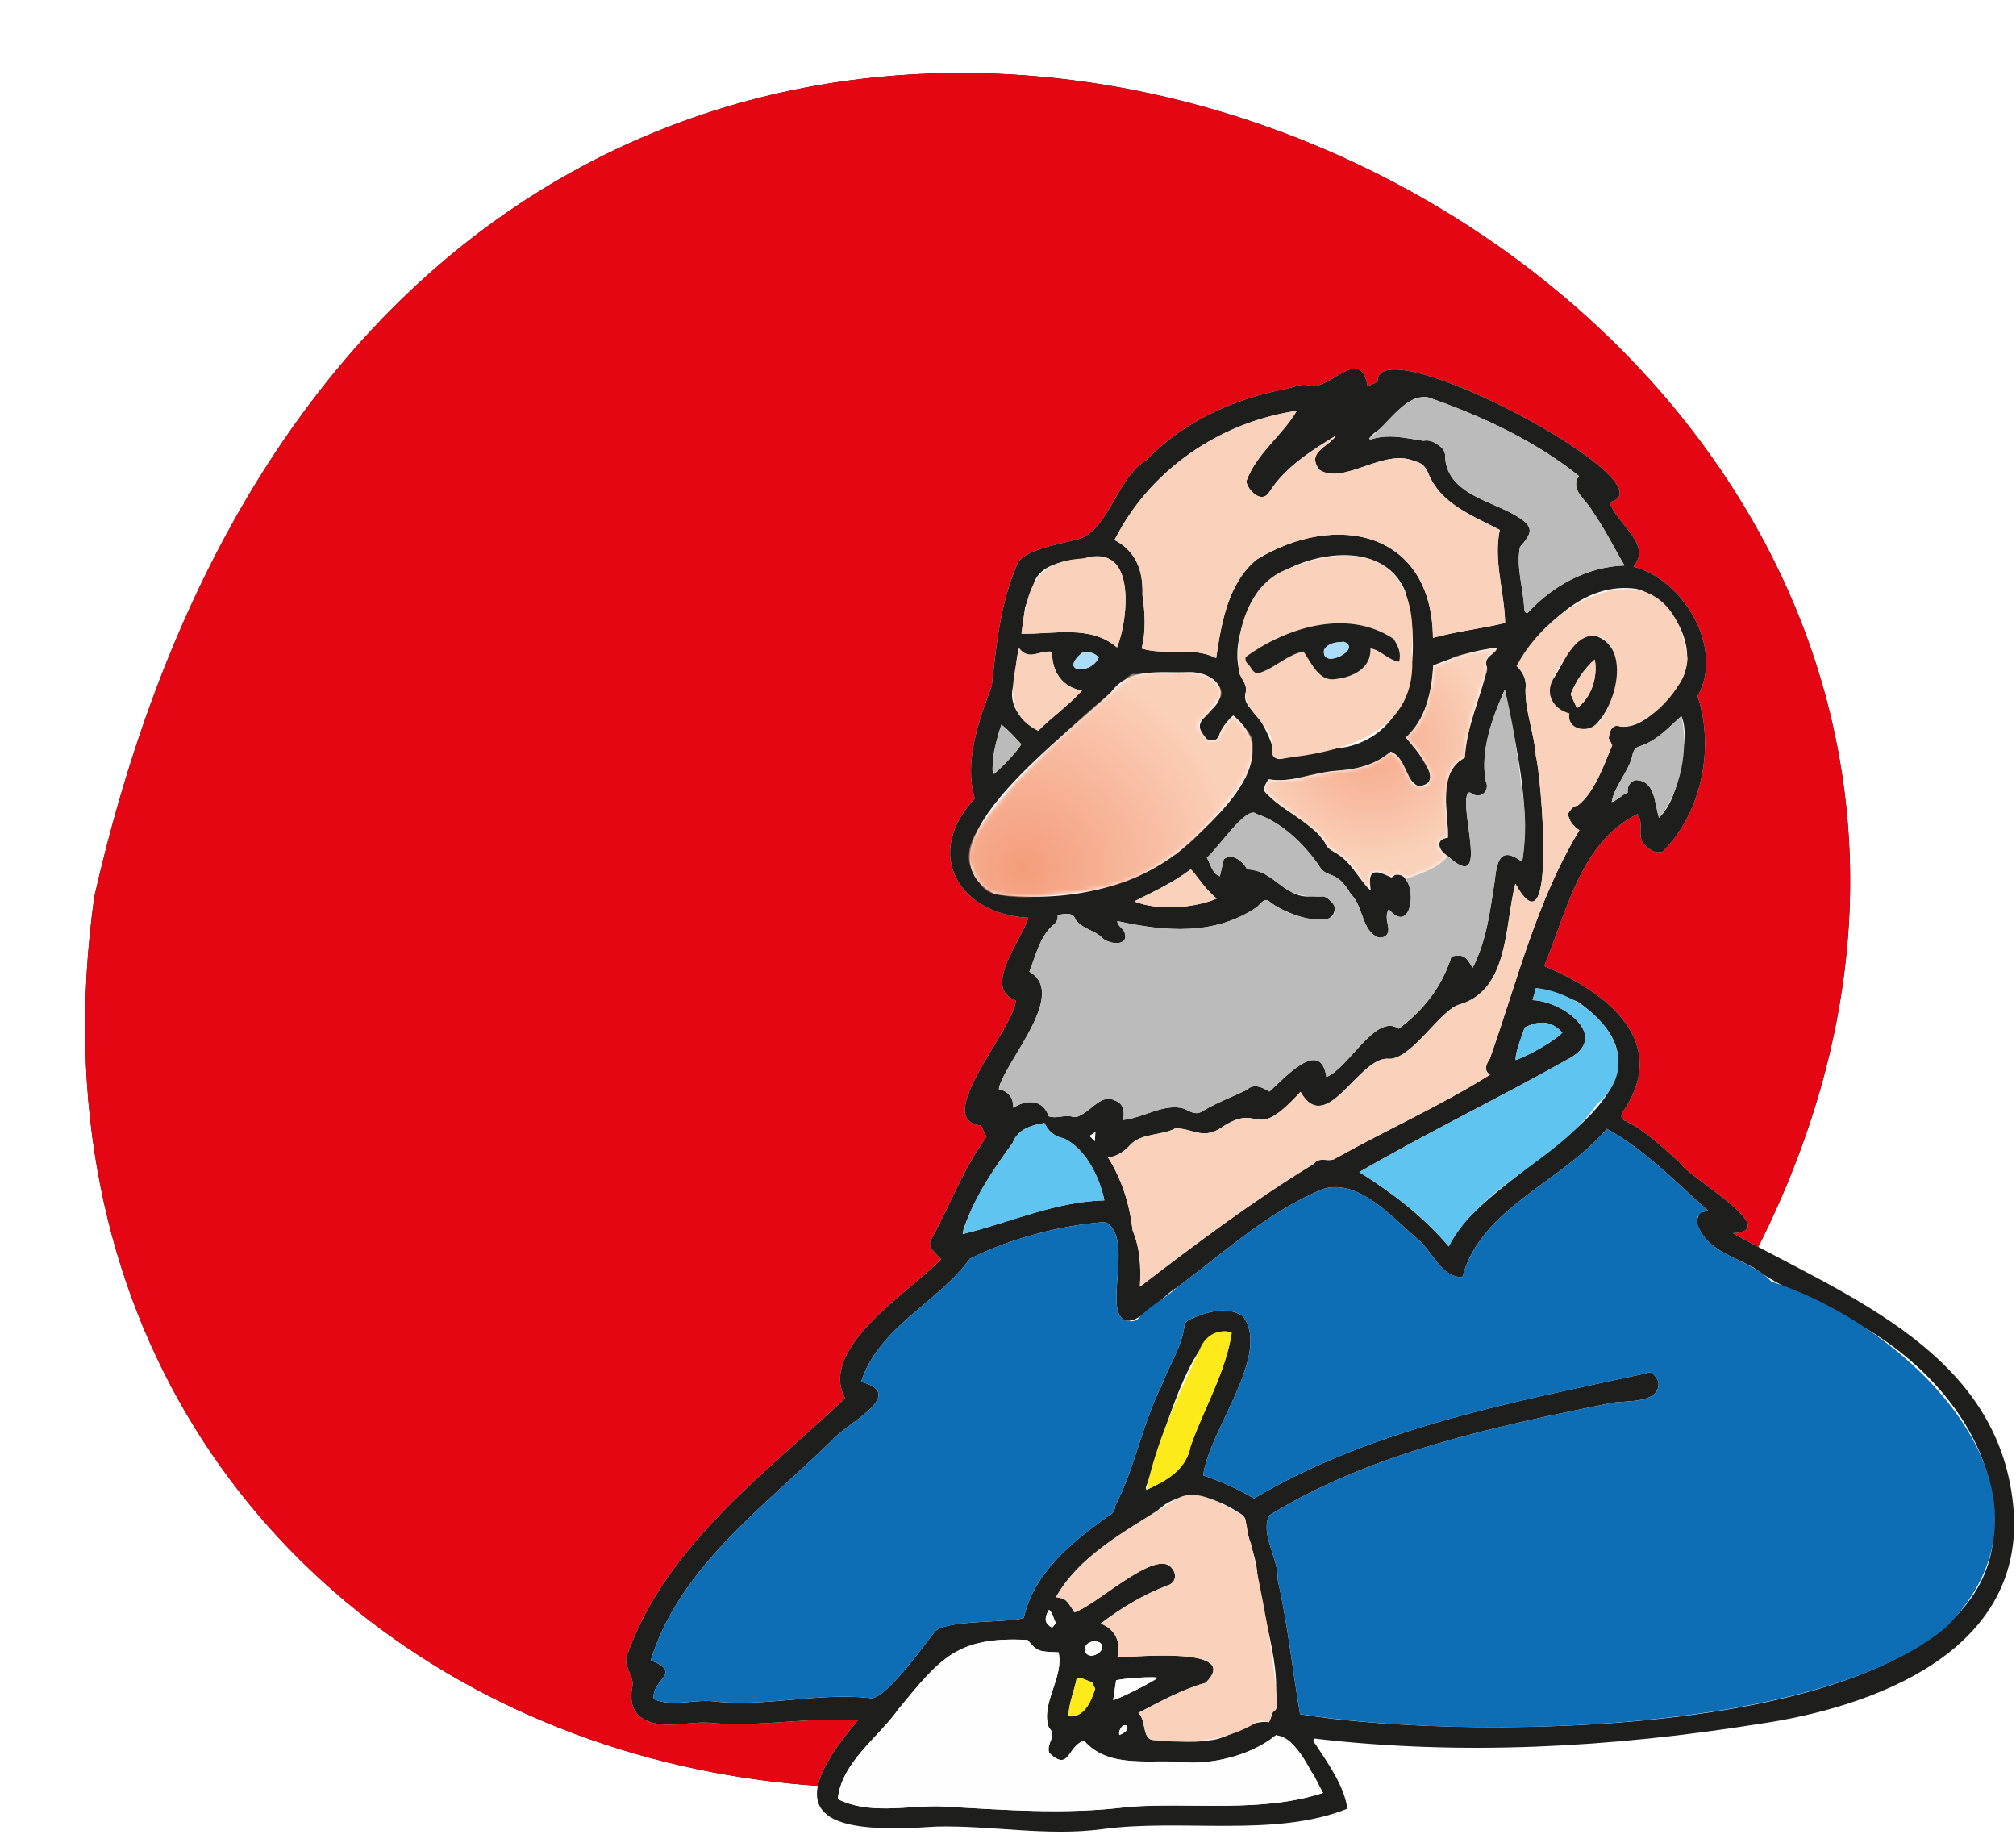 <?xml version="1.0" encoding="utf-8"?>
<!-- Generator: Adobe Illustrator 25.3.1, SVG Export Plug-In . SVG Version: 6.00 Build 0)  -->
<svg version="1.1" id="Livello_1" xmlns="http://www.w3.org/2000/svg" xmlns:xlink="http://www.w3.org/1999/xlink" x="0px" y="0px"
	 viewBox="0 0 441 404" style="enable-background:new 0 0 441 404;" xml:space="preserve">
<style type="text/css">
	.st0{fill-rule:evenodd;clip-rule:evenodd;}
	.st1{fill-rule:evenodd;clip-rule:evenodd;fill:#E40613;}
	.st2{fill-rule:evenodd;clip-rule:evenodd;fill:#FEFEFE;}
	.st3{fill-rule:evenodd;clip-rule:evenodd;fill:#1E1E1C;}
	.st4{fill-rule:evenodd;clip-rule:evenodd;fill:#0D6EB6;}
	.st5{filter:url(#Adobe_OpacityMaskFilter);}
	.st6{fill-rule:evenodd;clip-rule:evenodd;fill:#FFFFFF;}
	.st7{mask:url(#mask-4_1_);fill-rule:evenodd;clip-rule:evenodd;fill:url(#Fill-17_1_);}
	.st8{fill-rule:evenodd;clip-rule:evenodd;fill:#BCBBBB;}
	.st9{fill-rule:evenodd;clip-rule:evenodd;fill:#FAD1BA;}
	.st10{filter:url(#Adobe_OpacityMaskFilter_1_);}
	.st11{mask:url(#mask-7_1_);fill-rule:evenodd;clip-rule:evenodd;fill:url(#Fill-29_1_);}
	.st12{fill-rule:evenodd;clip-rule:evenodd;fill:#5FC4F0;}
	.st13{fill-rule:evenodd;clip-rule:evenodd;fill:#FDEA1A;}
	.st14{fill-rule:evenodd;clip-rule:evenodd;fill:#ABDCF8;}
</style>
<desc>Created with Sketch.</desc>
<g id="Mondo-di-Pimpa">
	<g id="mondo-della-pimpa" transform="translate(-136, -1723)">
		<g id="Group-10" transform="translate(152, 1734)">
			
				<g id="Fill-14" transform="translate(194, 190.843) scale(1, -1) rotate(90) translate(-194, -190.843) ">
				<g>
					<path id="path-1" class="st0" d="M199.681,380.213C550.4,300.651,322.992-153.574,76.732,46.635
						C-65.68,186.068,17.99,405.516,199.681,380.213"/>
				</g>
				<g>
					<path id="path-1_1_" class="st1" d="M199.681,380.213C550.4,300.651,322.992-153.574,76.732,46.635
						C-65.68,186.068,17.99,405.516,199.681,380.213"/>
				</g>
			</g>
			<g id="Group-81" transform="translate(121, 69)">
				<g id="Group-16" transform="translate(0, 0.037)">
					<path id="Fill-5" class="st2" d="M167.868,113.296c4.723-2.362,13.379-3.147,13.379-11.019
						C181.248,110.149,172.592,110.935,167.868,113.296 M303.508,250.637c-2.587-34.674-35.983-46.824-61.453-60.965
						c11.328-0.574-10.055-12.346-11.742-15.605c-3.675-3.188-7.254-6.704-11.63-8.902c-1.059-0.321-1.263-1.144-0.656-2.067
						c10.55-15.435-3.764-26.238-17.243-31.858c5.003-11.963,7.883-26.995,20.403-33.229c1.492,1.829-0.167,4.917,1.452,6.59
						c1.004,1,2.08,2.054,4.008,1.661c8.626-8.444,11.456-22.856,7.694-34.056c5.93-10.451-3.095-25.529-14.027-28.315
						c4.217-5.001-3.817-9.361-5.184-14.099c14.951-3.617-51.371-38.855-50.762-26.334c-0.627,0.28-1.355,0.605-2.205,0.99
						c-1.597-9.137-8.175,0.907-12.675-0.108c-1.74-0.661-3.247,0.273-4.904,0.618C132.976,7.143,122,12.054,113.77,20.605
						c-6.757,4.002-8.365,16.267-15.767,17.474c-3.396,0.953-11.646,2.17-12.658,5.66c-3.476,8.245-4.416,17.286-5.387,26.201
						c-2.811,7.555-6.13,16.584-3.726,24.661c-11.374,12.091-3.483,25.32,11.72,26.086c-1.517,4.922-10.173,15.553-2.728,18.07
						c-0.344,6.184-18.626,26.201-7.64,27.37c0.426,0.864,0.832,1.698,1.218,2.485c-5.097,6.926-7.936,14.855-11.986,22.25
						c-1.306,1.688,0.978,3.297,2.039,4.503c-6.656,7.034-26.985,19.415-20.989,30.429C30.273,242.34,8.764,258.012,0.37,281.486
						c-1.495,2.723,1.56,4.867,0.933,7.542c-0.452,2.307-0.232,4.718,1.687,6.378c4.593,3.42,10.732,0.707,15.984,1.417
						c10.579,0.888,21.262-1.42,31.696-0.593c-19.068,22.245-5.024,24.779,17.126,23.23c12.079-0.297,24.094,2.16,36.159,0.579
						c17.473-2.409,37.821,1.922,53.786-4.49c-0.699-5.007-4.191-9.838-7.001-14.141c-0.226-0.317-0.693-0.625-0.271-1.208
						c32.286,3.807,65.155,1.951,97.214-3.181C272.852,293.381,305.502,281.283,303.508,250.637"/>
					<g id="Group-9">
						<path id="Fill-7" class="st3" d="M299.097,252.592c2.171,49.622-117.976,48.098-151.717,42.267
							c-1.653-9.784-2.698-19.692-4.873-29.411c0.233-4.573-3.975-10.147-1.806-14.107c22.531-13.807,49.34-19.387,74.961-24.574
							c3.308-0.547,10.637,0.263,10.126-4.674c-0.497-0.858-1.418-2.563-2.607-1.784c-29.162,6.296-59.726,11.914-85.88,27.373
							c-3.506-2.043-7.155-3.711-11.096-5.035c1.108-9.645,15.055-26.532,8.669-34.803c-3.377-2.407-8.165-0.896-11.626,0.693
							c-0.666,0.375-1.2,0.837-1.178,1.57c-0.625,4.617-3.419,8.598-5.001,12.946c-4.249,8.467-5.857,18.188-10.205,26.431
							c0.098,1.275-0.905,1.686-1.719,2.251c-7.761,5.591-16.063,12.297-18.189,22.106c-3.9,1.156-17.759,0.267-19.64,3.215
							c-2.219,2.764-11.22,15.476-14.224,14.264c-10.97-1.185-22.283,1.924-33.415,0.817c-4.474-0.714-9.625,1.317-13.661-0.575
							c-0.649-4.287,6.53-5.643-0.654-8.475c6.153-20.281,25.061-33.812,39.676-48.151c2.832-3.495,16.757-10.048,6.321-12.742
							c3.896-12.05,16.732-17.234,23.784-26.918c8.745-4.409,19.709-7.301,29.658-8.063c5.88,3.135,0.469,16.976,3.296,20.664
							c2.422,3.832,9.423-4.822,12.364-6.323c10.256-7.627,20.187-16.799,32.074-21.582c7.757-2.242,15.057,6.33,20.564,10.982
							c3.211,2.55,5.204,8.555,9.81,8.289c4.03-15.117,21.825-20.808,31.581-32.393c8.389,4.621,14.996,11.591,22.109,17.867
							c-0.714,0.483-1.625-0.029-1.994,0.978c-0.298,0.824-0.678,1.646-0.136,2.53c2.111,5.054,7.667,6.565,12.118,8.965
							c6.364,4.734,14.156,7.481,21.206,11.439C283.886,216.953,299.304,233.549,299.097,252.592 M102.567,289.309
							c-0.848,2.723-2.427,6.446-5.835,6.016c0.036-2.844,1.276-5.514,1.824-8.424c1.256,0.007,2.107,0.581,3.323,0.995
							C102.084,288.314,102.329,288.821,102.567,289.309 M101.169,281.999c-2.025-1.161-0.092-3.436,1.757-3.065
							C105.642,279.662,103.011,282.655,101.169,281.999 M109.537,298.237c-0.352,0.512-0.845,0.864-1.682,1.198
							C107.354,297.846,109.967,296.165,109.537,298.237 M106.503,291.807c0.221-1.504,0.443-2.946,0.651-4.366
							c2.434-0.488,7.821-0.805,9.133-0.555C115.178,287.803,108.023,291.429,106.503,291.807 M113.676,245.207
							c2.516-6.308,10.213-37.83,18.758-33.73c-1.342,8.723-6.045,16.461-8.973,24.723c-0.949,5.221-5.253,7.564-9.69,9.626
							C113.74,245.626,113.628,245.392,113.676,245.207 M116.082,250.413c5.65-5.269,12.306-3.294,18.184,0.545
							c0.737,0.44,1.297,1.066,1.267,1.956c0.407,3.621,2.042,6.945,2.451,10.594c0.776,10.21,7.029,24.026,2.615,33.123
							c-4.412-0.673-8.407,3.645-13.008,3.954c-4.026,0.725-8.161-0.019-12.222-0.053c-2.59-0.076-1.563-4.28-3.352-5.944
							c4.738-2.441,9.561-5.165,14.705-6.569c8.18-8.117-15.624-5.61-19.31-5.595c0.926-3.118-0.434-6.22-3.65-7.36
							c4.357-3.341,9.339-6.318,14.483-8.306c1.863-0.446,2.356-2.386,1.082-3.838c-3.338-4.532-16.612,8.278-21.325,9.68
							c-1.813-3.032-2.053-3.005-4.011-3.325C98.772,260.714,108.028,255.582,116.082,250.413 M92.241,272.352
							c0.022-0.056,0.077-0.096,0.253-0.309c0.909,0.85,0.933,1.989,1.498,2.891c-0.307,0.379-0.579,0.709-0.819,1.008
							C91.495,275.047,91.472,274.105,92.241,272.352 M150.369,308.125c0.666,1.282,1.322,2.562,2.042,3.955
							c-13.57,4.435-28.357,2.035-42.443,3.043c-13.877,1.798-27.676,0.637-41.573-0.115c-7.329-0.092-15.304,1.858-22.133-1.583
							c0.854-8.103,8.941-13.486,13.262-19.643c9.133-11.097,12.841-15.981,28.261-15.141c2.194,2.52,2.194,2.52,6.773,2.702
							c1.254,5.481-4.092,11.383-2.082,16.541c1.896,1.803-0.739,3.292,0.05,5.482c4.49,4.203,3.902-1.544,7.613-2.699
							c5.62,6.46,15.117,3.832,22.762,4.785c6.507,0.229,14.265-1.933,19.197-5.975
							C146.298,299.855,147.955,305.204,150.369,308.125 M73.871,188.506c2.447-6.871,6.446-12.862,10.666-18.612
							c1.059-2.93,4.013-3.853,6.929-4.306c0.828,1.756,2.319,3.062,4.27,3.338c4.797,2.377,7.754,8.351,8.848,13.566
							c-10.789,0.279-20.617,4.831-31.016,7.378C73.717,189.181,73.735,188.819,73.871,188.506 M102.607,167.551
							c-0.035,0.715-0.058,1.238-0.094,2.005c-0.443-0.44-0.728-0.722-1.166-1.155C101.857,168.053,102.151,167.853,102.607,167.551
							 M81.764,157.088c2.213-6.084,14.589-20.11,6.405-24.598c1.342-3.407,2.277-7.555,5.049-10.092
							c0.781-0.51,1.253-1.225,1.153-2.315c1.574-0.223,3.294-0.753,3.926,1.026c1.242,1.837,3.77,2.24,5.419,3.597
							c1.342,1.843,6.577,2.495,5.234-0.928c-0.368-0.85-1.582-1.39-1.533-2.369c10.427,2.288,21.278,3.261,30.595-3.105
							c0.775-0.711,1.614-2.133,2.696-1.16c2.453,2.307,14.997,7.279,14.209,0.954c-0.813-1.375-2.515-2.703-4.153-2.279
							c-6.176,1.636-9.259-5.905-14.968-5.713c-0.809-1.74-3.343-3.716-5.099-2.208c-0.283,1.24-0.56,2.458-0.85,3.718
							c-1.634-0.469-2.115-2.812-2.854-4.08c2.268-1.789,8.771-11.625,10.825-9.572c5.486,1.763,10.302,6.468,13.556,11.069
							c1.872,3.455,3.827,0.746,7.084,6.433c2.837,2.674,2.321,8.042,6.078,9.534c1.318,0.239,2.39-0.724,2.202-2.044
							c-0.25-1.487-0.789-2.63,0.056-4.139c4.579,5.417,6.158-3.69,3.645-6.586c-0.922,0.339-1.8,0.683-2.57,1.067
							c0.77-0.384,1.648-0.728,2.57-1.067c-0.554-1.058-2.245-1.393-3.003-0.339c-3.591-1.826-5.426-1.894-4.576,2.854
							c-2.889-2.715-4.394-6.654-8.122-8.504c-0.808-0.488-1.542-0.955-1.894-1.973c-3.202-4.88-9.459-6.862-13.267-11.277
							c-0.186-1.04,0.43-1.778,0.901-2.6c5.133,0.902,9.95-1.582,15.035-1.869c4.286-0.282,8.385-1.309,11.72-4.175
							c3.405,1.375,2.977,6.125,6.001,7.541c6.409-0.466-0.826-8.305-2.7-10.608c4.38-4.125,5.66-9.941,5.968-15.79
							c4.571-1.794,9.05-3.405,14.008-3.854c-0.648,1.704-3.221,1.996-2.22,4.323c-1.272,6.568-4.536,12.785-4.853,19.696
							c-6.212,3.427-3.54,11.736-3.693,17.509c-2.98,0.301-1.982,2.926-0.067,4.008c0.968-1.248,1.574-2.827,1.574-4.894
							c0,2.067-0.606,3.646-1.574,4.894c9.394,8.578,2.558-9.668,4.357-13.714c0.426-0.331,0.688-0.114,0.917,0.08
							c2.052,1.271,4.064-0.683,3.041-2.8c-1.217-6.68,1.487-13.918,4.192-19.979c2.413,12.24,5.654,25.072,3.795,37.702
							c-4.914-3.666-5.538-0.008-6.035,4.338c-1.013,6.473-1.755,12.93-4.816,18.857c-1.21-2.079-1.772-3.22-4.632-2.488
							c-2.006,6.549-6.069,11.704-11.517,15.782c-5.072-3.502-10.872,8.582-15.827,10.562c-1.322-8.803-9.349,0.483-12.488,3.198
							c-1.572-0.98-3.423-1.859-4.954-0.361c-3.317,1.559-6.749,2.865-9.945,4.786c-1.295,0.744-2.52-0.12-3.711-0.676
							c-4.28-1.336-8.88,1.983-13.354,2.443c0.309-1.807,0.155-3.491-1.723-4.216c-2.896-1.544-4.968,1.832-7.346,3.03
							c-0.686,0.461-1.411,0.71-2.306,0.416c-1.577-0.351-3.269,0.564-4.941-0.032c-1.201-3.712-4.799-3.759-7.73-1.858
							c0.008-2.24-1-3.574-3.162-4.062C81.593,157.767,81.601,157.387,81.764,157.088 M125.237,112.243
							c1.186,1.571,2.393,2.967,3.926,4.248c-4.962,2.094-12.85,2.704-18.038,0.614c4.323-2.185,8.427-4.051,12.349-7.014
							C124.194,110.706,124.65,111.533,125.237,112.243 M80.642,115.527c-19.144-10.14,17.388-35.965,25.38-44.165
							c4.14-5.575,10.748-4.14,16.914-4.387c5.075-0.235,9.878,3.777,5.116,8.209c-2.36,2.514-3.892,3.324-1.071,6.445
							c1.565,0.462,2.411,0.325,2.854-1.293c0.357-1.022,1.922-3.117,2.949-3.894c11.671,9.468-4.025,22.674-11.449,29.451
							C110.163,114.877,94.571,117.382,80.642,115.527 M80.181,87.103c0.198-2.872,0.854-5.662,1.869-8.648
							c1.726,1.317,3.013,2.84,4.355,4.283c-0.696,1.294-3.587,4.451-5.962,6.506C79.914,88.578,80.137,87.791,80.181,87.103
							 M84.781,69.458c0.523-2.61,0.338-5.097,1.126-7.722c2.276,2.878,4.313,0.382,7.269,0.779
							c-0.204,4.21,2.232,7.821,6.509,8.477c-3.048,3.362-6.383,5.62-9.584,8.806C86.282,77.557,83.275,74.091,84.781,69.458
							 M103.34,63.799c-1.735,3.851-9.095,3.262-3.365-1.27C101.255,62.605,102.498,62.677,103.34,63.799 M87.233,52.848
							c0.473-1.747,1.748-3.216,1.841-5.093c1.661-5.517,9.718-5.262,14.488-6.085c7.867,0.396,5.865,14.844,3.786,19.898
							c-5.849-5.035-13.86-2.839-20.902-3.011C86.713,56.575,86.943,54.707,87.233,52.848 M138.351,76.967
							c-1.196-1.518-3.349-3.008-2.954-5.171c0.448-1.338-0.067-2.437-0.765-3.514c-2.603-6.295,0.522-13.844,3.827-19.382
							c7.408-7.895,26.71-12.08,31.903,0.316c3.663,12.561,2.305,30.541-12.666,34.102
							C134.942,86.378,146.071,89.247,138.351,76.967 M108.42,35.139c8.054-13.709,22.557-23.036,38.25-25.326
							c-3.189,5.452-8.904,9.398-11.05,15.443c0.377,2.036,3.42,4.989,5.039,2.329c3.514-5.5,9.186-9.053,14.661-12.393
							c-1.885,2.622-6.629,3.706-3.678,7.534c5.277,3.434,14.224-4.914,20.857-1.866c1.387,0.293,2.288,1.075,2.863,2.423
							c2.656,6.872,9.707,9.414,15.714,12.584c-1.429,6.722,1.031,13.556,1.168,20.35c-5.255,1.259-10.594,1.825-15.786,3.243
							c-0.2-23.233-21.119-27.751-38.532-17.141c-6.306,5.132-7.76,13.977-8.895,21.575c-5.173-2.627-10.962-0.461-16.285-2.09
							c0.953-3.885,0.743-7.722,0.163-11.67c0.18-5.171-1.257-9.54-6.112-12.074C107.394,36.991,107.9,36.058,108.42,35.139
							 M163.514,14.757c3.855-2.435,6.886-8.75,11.918-7.884c11.663,4.046,23.265,9.445,32.945,17.18
							c-2.068,3.062,1.589,5.155,2.904,7.613c2.727,3.865,4.701,7.966,7.083,11.978c-8.215,0.282-15.757,4.416-21.24,10.43
							c-0.635-0.114-0.648-0.592-0.702-1.008c-0.184-4.477-1.812-9.014-0.924-13.467c2.628-2.992,3.263-4.353-0.683-6.73
							c-5.532-3.369-14.893-4.841-15.664-12.534c0.067-1.131-0.181-2.048-1.176-2.791c-1.094-0.819-2.179-1.461-3.6-1.176
							c-3.924-0.592-7.659-1.6-11.661-0.258l-0.195-0.294C162.85,15.463,163.157,15.079,163.514,14.757 M220.97,48.751
							c7.978,1.994,14.219,13.468,9.439,20.712c-3.183,3.859-7.309,9.76-12.81,9.441c-1.936-0.775-2.503,0.901-2.691,2.527
							c0.24,0.47,0.493,0.968,0.768,1.515c-1.866,4.4-3.843,10.367-7.578,13.223c-0.902,0.093-1.228,0.479-2.105,1.745
							c0.208,1.57,1.104,2.718,2.493,3.627c-9.377,15.477-13.628,33.121-19.595,50.007c-0.746,1.088-1.406,2.448,0.027,3.481
							c-10.761,6.768-22.545,11.988-33.667,18.234c-1.571,1.099-3.528-0.529-4.845,1.235c-13.285,8.084-25.675,17.399-38.05,26.886
							c0.234-4.408,0.072-8.243-1.592-12.322c-0.653-5.606-2.318-11.091-5.387-15.968c1.996-0.196,3.598-1.301,5.001-2.876
							c2.592-2.506,6.694-1.835,9.789-3.498c4.341,0.168,6.083,2.817,10.794-0.65c8.05-4.853,6.251,3.979,16.528-7.31
							c5.737,10.072,12.891-8.071,19.37-7.215c5.021,0.068,11.387-11.005,15.541-11.928c10.749-3.246,9.744-17.47,12.087-26.371
							c9.205,16.4,5.605-23.996,4.482-27.955c-0.337-4.9-2.307-9.581-2.267-14.492c0.307-2.151-0.502-3.762-1.948-5.203
							C200.579,56.879,209.403,47.098,220.97,48.751 M230.713,87.741c-0.873,3.905-1.857,8.183-4.803,11.086
							c-1.025-3.208-0.785-8.076-5.026-8.25c-1.204,0.178-2.03,1.429-1.802,2.699c-1.32,0.525-2.202,1.67-3.528,2.109
							c0.575-3.609,3.906-6.758,4.619-10.586c0.218-0.777,0.588-1.357,1.425-1.587c3.757-1.165,6.387-4.093,9.2-6.65
							C232.253,79.935,231.073,84.159,230.713,87.741 M194.543,151.818c-0.003-1.339,0.291-2.384,1.987-7.138
							c3.434-1.691,5.952-1.37,8.237,1.136C203.121,147.549,197.737,150.691,194.543,151.818 M208.317,139.171
							c28.241,20.363-20.84,36.078-28.402,53.411c-5.625-6.656-12.286-11.676-19.573-16.275c14.841-8.604,30.415-16.117,45.4-24.562
							c9.921-4.895-0.788-12.821-7.489-13.044c0.248-0.886,0.478-1.715,0.738-2.651C202.22,136.983,205.378,137.736,208.317,139.171
							 M303.511,250.639c-2.51-34.546-36.038-46.897-61.458-60.965c11.326-0.584-10.054-12.343-11.738-15.605
							c-3.676-3.192-7.255-6.71-11.634-8.902c-1.059-0.326-1.263-1.144-0.651-2.067c10.545-15.441-3.759-26.238-17.243-31.858
							c5.005-11.964,7.875-26.992,20.4-33.229c1.501,1.821-0.166,4.92,1.457,6.586c1.004,1.005,2.08,2.059,4.008,1.666
							c8.621-8.447,11.453-22.853,7.693-34.056c5.931-10.446-3.097-25.534-14.026-28.315c4.207-5.01-3.814-9.356-5.186-14.101
							c14.941-3.621-51.355-38.848-50.765-26.338c-0.624,0.283-1.352,0.61-2.206,0.995c-1.579-9.142-8.179,0.912-12.67-0.11
							c-1.741-0.659-3.25,0.274-4.902,0.62c-11.614,2.179-22.585,7.101-30.822,15.642c-6.752,4.004-8.362,16.275-15.767,17.479
							c-3.393,0.954-11.642,2.165-12.655,5.66c-3.481,8.245-4.412,17.285-5.39,26.201c-2.804,7.554-6.133,16.581-3.723,24.661
							c-11.376,12.092-3.486,25.309,11.715,26.086c-1.497,4.936-10.182,15.486-2.728,18.069c-0.334,6.191-18.627,26.19-7.635,27.371
							c0.421,0.864,0.829,1.696,1.213,2.483c-5.087,6.93-7.934,14.856-11.981,22.252c-1.31,1.684,0.982,3.3,2.039,4.503
							c-6.662,7.034-26.989,19.414-20.989,30.429c-17.599,16.544-39.098,32.216-47.5,55.69c-1.495,2.718,1.57,4.867,0.935,7.54
							c-0.449,2.308-0.227,4.718,1.686,6.379c4.598,3.413,10.733,0.71,15.99,1.412c10.574,0.895,21.261-1.412,31.694-0.593
							c-19.068,22.243-5.029,24.79,17.127,23.23c12.075-0.291,24.093,2.163,36.158,0.584c17.477-2.411,37.813,1.918,53.786-4.49
							c-0.705-5.012-4.186-9.838-7.006-14.145c-0.226-0.313-0.687-0.621-0.271-1.208c32.287,3.82,65.156,1.949,97.219-3.176
							C272.852,293.379,305.495,281.285,303.511,250.639"/>
					</g>
					<path id="Fill-14_1_" class="st4" d="M236.603,184.717c-3.48,0.498-2.479,3.469-0.899,5.627
						c3.721,4.834,10.767,5.457,14.803,9.941c29.923,9.491,67.787,45.782,38.136,75.636
						c-28.304,23.552-105.379,24.627-141.262,18.938c-1.658-9.784-2.692-19.694-4.877-29.411c0.239-4.572-3.97-10.149-1.801-14.107
						c22.526-13.805,49.344-19.394,74.961-24.572c3.307-0.55,10.637,0.264,10.124-4.677c-0.498-0.858-1.416-2.554-2.605-1.786
						c-29.159,6.305-59.729,11.912-85.88,27.376c-3.509-2.043-7.158-3.711-11.096-5.035c1.102-9.644,15.062-26.542,8.666-34.803
						c-3.374-2.416-8.167-0.891-11.627,0.693c-0.666,0.372-1.2,0.837-1.173,1.57c-0.633,4.616-3.415,8.6-5.006,12.941
						c-4.248,8.47-5.84,18.191-10.205,26.431c0.103,1.278-0.9,1.691-1.714,2.257c-7.77,5.591-16.061,12.295-18.194,22.104
						c-3.893,1.154-17.757,0.269-19.636,3.215c-2.133,2.691-11.35,15.58-14.224,14.264c-10.969-1.186-22.286,1.924-33.415,0.817
						c-4.477-0.716-9.62,1.314-13.661-0.575c-0.651-4.288,6.534-5.646-0.659-8.475c6.167-20.283,25.061-33.81,39.681-48.151
						c2.831-3.499,16.757-10.046,6.321-12.742c3.888-12.046,16.735-17.241,23.784-26.918c8.743-4.409,19.709-7.303,29.658-8.061
						c5.882,3.153,0.465,16.964,3.298,20.664c0.756,1.179,3.212,1.605,4.252,0.085c2.348-2.505,5.564-4.073,8.105-6.413
						c10.261-7.617,20.193-16.798,32.08-21.578c7.755-2.244,15.059,6.333,20.564,10.982c3.201,2.547,5.208,8.548,9.804,8.289
						c4.042-15.108,21.822-20.815,31.589-32.391C222.881,171.467,229.488,178.447,236.603,184.717"/>
				</g>
				<g id="Group-19" transform="translate(139.2, 61.437)">
					<g id="Clip-18">
					</g>
					<defs>
						<filter id="Adobe_OpacityMaskFilter" filterUnits="userSpaceOnUse" x="0.344" y="0.237" width="50.966" height="53.107">
							<feColorMatrix  type="matrix" values="1 0 0 0 0  0 1 0 0 0  0 0 1 0 0  0 0 0 1 0"/>
						</filter>
					</defs>
					<mask maskUnits="userSpaceOnUse" x="0.344" y="0.237" width="50.966" height="53.107" id="mask-4_1_">
						<g class="st5">
							<path id="path-3_1_" class="st6" d="M50.018,0.368c-2.094,0.426-4.181,0.883-6.274,1.296l0,0c-1,0.197-1.925,0.542-2.8,1.07
								l0,0c-0.47,0.29-1.022,0.466-1.552,0.659l0,0c-0.683,0.25-1.379,0.462-2.091,0.698l0,0c-0.093,2.814-0.578,5.454-1.33,8.061
								l0,0c-0.613,2.134-1.414,4.152-2.954,5.816l0,0c-0.55,0.598-1.075,1.221-1.682,1.914l0,0
								c0.339,0.413,0.643,0.797,0.963,1.168l0,0c0.488,0.565,1.072,1.072,1.47,1.691l0,0c0.909,1.43,1.726,2.914,2.578,4.374l0,0
								c0.099,0.163,0.186,0.344,0.227,0.52l0,0c0.379,1.646-0.534,3.258-2.538,2.85l0,0c-0.856-0.173-1.291-0.698-1.629-1.398l0,0
								c-0.573-1.181-1.099-2.392-1.738-3.533l0,0c-0.614-1.094-1.507-1.958-2.64-2.605l0,0c-0.621,0.438-1.187,0.819-1.742,1.226
								l0,0c-1.696,1.262-3.627,1.99-5.686,2.366l0,0c-1.416,0.262-2.853,0.411-4.293,0.582l0,0
								c-2.931,0.346-5.835,0.821-8.675,1.646l0,0c-0.656,0.19-1.357,0.258-2.045,0.331l0,0c-0.688,0.072-1.379,0.126-2.067,0.104
								l0,0c-0.736-0.018-1.464-0.131-2.243-0.211l0,0c-0.47,0.826-1.085,1.558-0.901,2.6l0,0c0.931,0.877,1.782,1.813,2.773,2.573
								l0,0c1.686,1.304,3.485,2.466,5.198,3.738l0,0c1.315,0.968,2.619,1.958,3.845,3.034l0,0c0.597,0.525,1.198,1.205,1.451,1.933
								l0,0c0.349,1.016,1.082,1.483,1.891,1.971l0,0c1.683,1.014,3.179,2.23,4.357,3.818l0,0c1.006,1.362,2.011,2.733,3.03,4.09
								l0,0c0.122,0.166,0.325,0.27,0.736,0.595l0,0c-0.072-1.115-0.133-1.92-0.184-2.72l0,0c-0.035-0.576,0.266-0.938,0.714-1.24
								l0,0c0.354-0.237,0.71-0.237,1.077-0.096l0,0c0.99,0.389,1.971,0.797,2.971,1.205l0,0c0.386-0.445,0.837-0.762,1.456-0.616
								l0,0c0.363,0.085,0.838,0.094,1.037,0.33l0,0c0.176,0.208,0.349,0.411,0.51,0.619l0,0c3.253-1.189,7.125-2.33,9.237-5.053
								l0,0c-0.235-0.198-0.478-0.389-0.722-0.582l0,0c-0.422-0.344-0.778-0.805-1.056-1.285l0,0
								c-0.37-0.656-0.104-1.389,0.602-1.747l0,0c0.37-0.184,0.802-0.251,1.245-0.392l0,0c0-0.598,0.035-1.158-0.011-1.714l0,0
								c-0.098-1.381-0.269-2.75-0.36-4.131l0,0c-0.176-2.587-0.054-5.147,0.654-7.667l0,0c0.45-1.61,1.304-2.827,2.814-3.568l0,0
								c0.218-0.109,0.398-0.285,0.589-0.429l0,0c0.434-4.451,1.478-8.704,2.918-12.874l0,0c0.613-1.778,1.174-3.579,1.758-5.371
								l0,0c0.163-0.47,0.358-0.907,0.181-1.451l0,0c-0.451-1.402,0.022-2.456,1.331-3.142l0,0c0.216-0.115,0.438-0.259,0.595-0.448
								l0,0c0.131-0.155,0.158-0.381,0.294-0.734l0,0C50.75,0.291,50.379,0.296,50.018,0.368"/>
						</g>
					</mask>
					
						<radialGradient id="Fill-17_1_" cx="-941.428" cy="653.386" r="0.511" gradientTransform="matrix(50.966 0 0 -50.966 48004.27 33321.453)" gradientUnits="userSpaceOnUse">
						<stop  offset="0" style="stop-color:#F6A788"/>
						<stop  offset="1" style="stop-color:#FAD1BA"/>
					</radialGradient>
					<path id="Fill-17" class="st7" d="M50.018,0.368c-2.094,0.426-4.181,0.883-6.274,1.296c-1,0.197-1.925,0.542-2.8,1.07l0,0
						c-0.47,0.29-1.022,0.466-1.552,0.659c-0.683,0.25-1.379,0.462-2.091,0.698l0,0c-0.093,2.814-0.578,5.454-1.33,8.061l0,0
						c-0.613,2.134-1.414,4.152-2.954,5.816l0,0c-0.55,0.598-1.075,1.221-1.682,1.914l0,0c0.339,0.413,0.643,0.797,0.963,1.168l0,0
						c0.488,0.565,1.072,1.072,1.47,1.691l0,0c0.909,1.43,1.726,2.914,2.578,4.374l0,0c0.099,0.163,0.186,0.344,0.227,0.52l0,0
						c0.379,1.646-0.534,3.258-2.538,2.85c-0.856-0.173-1.291-0.698-1.629-1.398l0,0c-0.573-1.181-1.099-2.392-1.738-3.533l0,0
						c-0.614-1.094-1.507-1.958-2.64-2.605l0,0c-0.621,0.438-1.187,0.819-1.742,1.226l0,0c-1.696,1.262-3.627,1.99-5.686,2.366
						c-1.416,0.262-2.853,0.411-4.293,0.582c-2.931,0.346-5.835,0.821-8.675,1.646c-0.656,0.19-1.357,0.258-2.045,0.331
						c-0.688,0.072-1.379,0.126-2.067,0.104c-0.736-0.018-1.464-0.131-2.243-0.211l0,0c-0.47,0.826-1.085,1.558-0.901,2.6l0,0
						c0.931,0.877,1.782,1.813,2.773,2.573l0,0c1.686,1.304,3.485,2.466,5.198,3.738l0,0c1.315,0.968,2.619,1.958,3.845,3.034l0,0
						c0.597,0.525,1.198,1.205,1.451,1.933l0,0c0.349,1.016,1.082,1.483,1.891,1.971l0,0c1.683,1.014,3.179,2.23,4.357,3.818l0,0
						c1.006,1.362,2.011,2.733,3.03,4.09l0,0c0.122,0.166,0.325,0.27,0.736,0.595l0,0c-0.072-1.115-0.133-1.92-0.184-2.72l0,0
						c-0.035-0.576,0.266-0.938,0.714-1.24l0,0c0.354-0.237,0.71-0.237,1.077-0.096c0.99,0.389,1.971,0.797,2.971,1.205
						c0.386-0.445,0.837-0.762,1.456-0.616c0.363,0.085,0.838,0.094,1.037,0.33l0,0c0.176,0.208,0.349,0.411,0.51,0.619l0,0
						c3.253-1.189,7.125-2.33,9.237-5.053l0,0c-0.235-0.198-0.478-0.389-0.722-0.582l0,0c-0.422-0.344-0.778-0.805-1.056-1.285l0,0
						c-0.37-0.656-0.104-1.389,0.602-1.747c0.37-0.184,0.802-0.251,1.245-0.392c0-0.598,0.035-1.158-0.011-1.714l0,0
						c-0.098-1.381-0.269-2.75-0.36-4.131l0,0c-0.176-2.587-0.054-5.147,0.654-7.667l0,0c0.45-1.61,1.304-2.827,2.814-3.568
						c0.218-0.109,0.398-0.285,0.589-0.429l0,0c0.434-4.451,1.478-8.704,2.918-12.874l0,0c0.613-1.778,1.174-3.579,1.758-5.371l0,0
						c0.163-0.47,0.358-0.907,0.181-1.451l0,0c-0.451-1.402,0.022-2.456,1.331-3.142c0.216-0.115,0.438-0.259,0.595-0.448l0,0
						c0.131-0.155,0.158-0.381,0.294-0.734C50.75,0.291,50.379,0.296,50.018,0.368"/>
				</g>
				<g id="Group-28" transform="translate(45.8, 9.637)">
					<path id="Fill-20" class="st8" d="M150.033,82.484c-0.84-7.172-1.953-14.394-3.645-21.323
						c-2.718,6.055-5.398,13.298-4.199,19.981c1.03,2.108-0.994,4.075-3.039,2.8c-0.225-0.195-0.493-0.413-0.918-0.083
						c-1.793,4.017,5.035,22.308-4.352,13.715c-2.117,2.723-5.984,3.864-9.24,5.058c2.519,2.894,0.929,12.002-3.645,6.586
						c-1.421,2.07,1.764,6.381-2.259,6.184c-3.748-1.492-3.244-6.863-6.079-9.536c-3.307-5.742-5.182-2.945-7.084-6.432
						c-3.249-4.607-8.065-9.304-13.554-11.07c-2.162-2.021-8.493,7.776-10.824,9.572c0.742,1.267,1.223,3.605,2.854,4.082
						c0.288-1.264,0.565-2.48,0.85-3.718c1.755-1.508,4.296,0.467,5.098,2.206c7.809,0.735,6.055,6.467,16.954,5.975
						c3.098,1.327,3.211,5.168-0.692,4.971c-4.167-0.003-8.04-1.395-11.35-3.908c-1.082-0.973-1.915,0.454-2.696,1.159
						c-9.309,6.365-20.173,5.402-30.59,3.102c-0.054,0.981,1.161,1.523,1.529,2.376c1.343,3.421-3.89,2.769-5.233,0.926
						c-1.656-1.361-4.169-1.758-5.419-3.595c-0.626-1.789-2.352-1.249-3.926-1.029c0.104,1.091-0.366,1.806-1.149,2.317
						c-2.785,2.532-3.699,6.689-5.053,10.091c8.563,4.977-5.189,18.999-6.672,25.693c2.158,0.488,3.166,1.822,3.157,4.062
						c2.932-1.902,6.537-1.851,7.731,1.859c1.673,0.593,3.365-0.32,4.939,0.032c0.896,0.293,1.624,0.045,2.31-0.417
						c2.375-1.2,4.445-4.568,7.347-3.035c1.873,0.731,2.029,2.41,1.718,4.221c4.478-0.459,9.073-3.778,13.358-2.448
						c1.181,0.561,2.417,1.426,3.704,0.68c3.197-1.923,6.633-3.221,9.946-4.786c1.526-1.495,3.387-0.619,4.953,0.362
						c3.142-2.712,11.159-12.005,12.494-3.198c4.969-1.998,10.726-14.036,15.822-10.566c5.457-4.071,9.511-9.234,11.515-15.778
						c2.861-0.732,3.425,0.403,4.638,2.488c3.046-5.927,3.809-12.383,4.811-18.858c0.491-4.336,1.126-8.009,6.035-4.338
						C151.11,93.337,151.035,87.944,150.033,82.484"/>
					<path id="Fill-22" class="st9" d="M170.368,59.948c-0.626,4.054-2.643,10.792-7.915,9.675
						c-1.517-0.498-2.118-1.456-1.931-3.235c-9.025-2.736-1.159-12.579,2.966-16.45C169.091,47.042,172.204,55.462,170.368,59.948
						 M186.332,54.384C182.898,28.82,157.489,39.789,148.954,56c1.448,1.461,2.242,3.032,1.95,5.202
						c-0.041,4.907,1.922,9.594,2.266,14.488c1.111,3.946,4.727,44.358-4.486,27.958c-2.331,8.888-1.339,23.136-12.086,26.371
						c-4.229,0.991-10.448,11.947-15.538,11.928c-6.487-0.846-13.631,17.284-19.373,7.214c-10.365,11.34-8.434,2.428-16.524,7.308
						c-4.735,3.473-6.441,0.819-10.798,0.651c-3.095,1.665-7.197,0.991-9.784,3.498c-1.4,1.576-3.013,2.681-5.003,2.877
						c3.07,4.872,4.73,10.363,5.388,15.967c1.653,4.087,1.828,7.911,1.588,12.321c12.376-9.485,24.767-18.803,38.05-26.884
						c1.317-1.765,3.278-0.144,4.849-1.233c11.112-6.249,22.906-11.47,33.662-18.237c-1.432-1.035-0.77-2.392-0.027-3.483
						c5.979-16.885,10.211-34.532,19.598-50.005c-1.387-0.91-2.285-2.059-2.496-3.627c0.878-1.267,1.208-1.653,2.107-1.742
						c3.742-2.87,5.71-8.821,7.581-13.23c-0.278-0.542-0.533-1.04-0.773-1.51c0.195-1.635,0.754-3.294,2.693-2.529
						C177.951,69.382,186.221,60.512,186.332,54.384"/>
					<path id="Fill-24" class="st9" d="M60.995,28.464c7.719-15.262,23.032-25.816,39.877-28.248
						c-3.202,5.447-8.897,9.397-11.05,15.438c0.377,2.045,3.417,4.987,5.035,2.329c3.52-5.498,9.187-9.047,14.659-12.393
						c-1.878,2.629-6.632,3.706-3.678,7.534c5.271,3.439,14.227-4.919,20.857-1.861c1.389,0.288,2.29,1.074,2.864,2.423
						c2.664,6.866,9.71,9.415,15.714,12.579c-1.425,6.722,1.027,13.556,1.171,20.35c-5.261,1.267-10.592,1.822-15.79,3.248
						c-0.187-23.235-21.126-27.761-38.53-17.143c-6.301,5.134-7.767,13.978-8.892,21.572c-5.178-2.62-10.966-0.464-16.285-2.086
						c0.95-3.875,0.738-7.72,0.163-11.67C67.288,35.369,65.847,30.989,60.995,28.464"/>
					<path id="Fill-26" class="st2" d="M96.297,289.875c5.375,1.177,7.559,8.259,10.314,12.602
						c-13.567,4.444-28.357,2.03-42.443,3.05c-13.88,1.795-27.675,0.629-41.573-0.115c-7.326-0.097-15.305,1.852-22.133-1.581
						c0.856-8.102,8.935-13.488,13.262-19.646c9.131-11.093,12.845-15.986,28.263-15.142c2.194,2.52,2.194,2.52,6.771,2.699
						c1.257,5.481-4.091,11.386-2.082,16.543c1.878,1.75-0.731,3.361,0.05,5.488c4.493,4.192,3.904-1.54,7.613-2.706
						c5.616,6.465,15.121,3.829,22.762,4.785C83.606,296.083,91.37,293.919,96.297,289.875"/>
				</g>
				<g id="Group-31" transform="translate(74.6, 66.237)">
					<g id="Clip-30">
					</g>
					<defs>
						<filter id="Adobe_OpacityMaskFilter_1_" filterUnits="userSpaceOnUse" x="0.32" y="0.776" width="62.158" height="49.255">
							<feColorMatrix  type="matrix" values="1 0 0 0 0  0 1 0 0 0  0 0 1 0 0  0 0 0 1 0"/>
						</filter>
					</defs>
					<mask maskUnits="userSpaceOnUse" x="0.32" y="0.776" width="62.158" height="49.255" id="mask-7_1_">
						<g class="st10">
							<path id="path-6_1_" class="st6" d="M48.338,0.776c-2.515,0.018-5.03,0.131-7.541,0.091l0,0
								c-0.678-0.011-1.347,0.07-2.018,0.157l0,0c-0.822,0.101-1.643,0.203-2.474,0.13l0,0c-0.307-0.026-0.696,0.254-0.965,0.486
								l0,0c-1.32,1.157-2.573,2.392-3.917,3.518l0,0c-4.474,3.763-8.798,7.685-13.08,11.651l0,0
								c-1.101,1.022-2.131,2.117-3.19,3.184l0,0c-1.592,1.603-3.216,3.173-4.758,4.822l0,0c-0.978,1.059-1.75,2.307-2.741,3.342
								l0,0c-1.878,1.973-3.357,4.234-4.918,6.437l0,0c-1.318,1.864-2.32,3.899-2.41,6.251l0,0
								c-0.026,0.674,0.014,1.394,0.218,2.037l0,0c0.515,1.629,1.366,3.102,2.402,4.454l0,0c0.779,1.019,1.77,1.71,3.094,1.986l0,0
								c2.669,0.557,5.35,0.837,8.056,0.651l0,0c3.261-0.226,6.512-0.538,9.757-0.931l0,0c3.238-0.389,6.445-1.027,9.566-2.035l0,0
								c4.914-1.589,9.261-4.194,13.317-7.315l0,0c1.094-0.84,2.179-1.714,3.157-2.686l0,0c1.818-1.81,3.578-3.691,5.325-5.582l0,0
								c2.098-2.275,3.87-4.784,5.45-7.445l0,0c1.357-2.29,1.904-4.766,1.797-7.403l0,0c-0.054-1.245-0.531-2.307-1.379-3.222l0,0
								c-0.765-0.827-1.512-1.682-2.267-2.509l0,0c-0.198-0.222-0.429-0.413-0.634-0.603l0,0c-1.027,0.774-2.597,2.874-2.949,3.896
								l0,0c-0.506,1.446-0.782,1.619-2.36,1.446l0,0c-0.118-0.014-0.237-0.072-0.494-0.154l0,0
								c-0.453-0.669-0.909-1.275-1.285-1.926l0,0c-0.611-1.042-0.534-1.72,0.421-2.478l0,0c0.755-0.594,1.371-1.29,1.936-2.04l0,0
								c0.53-0.698,0.906-1.525,1.507-2.141l0,0c0.864-0.886,0.786-1.76,0.312-2.75l0,0c-0.48-1.01-1.259-1.696-2.213-2.238l0,0
								c-1.434-0.822-2.994-1.08-4.61-1.08l0,0H48.338z"/>
						</g>
					</mask>
					
						<radialGradient id="Fill-29_1_" cx="-883.645" cy="641.43" r="0.943" gradientTransform="matrix(40.536 -27.98 -27.98 -40.536 53779.277 1320.028)" gradientUnits="userSpaceOnUse">
						<stop  offset="0" style="stop-color:#F49D7C"/>
						<stop  offset="1" style="stop-color:#FBD0B9"/>
					</radialGradient>
					<path id="Fill-29" class="st11" d="M48.338,0.776c-2.515,0.018-5.03,0.131-7.541,0.091c-0.678-0.011-1.347,0.07-2.018,0.157
						c-0.822,0.101-1.643,0.203-2.474,0.13c-0.307-0.026-0.696,0.254-0.965,0.486l0,0c-1.32,1.157-2.573,2.392-3.917,3.518l0,0
						c-4.474,3.763-8.798,7.685-13.08,11.651l0,0c-1.101,1.022-2.131,2.117-3.19,3.184l0,0c-1.592,1.603-3.216,3.173-4.758,4.822
						l0,0c-0.978,1.059-1.75,2.307-2.741,3.342l0,0c-1.878,1.973-3.357,4.234-4.918,6.437l0,0c-1.318,1.864-2.32,3.899-2.41,6.251
						l0,0c-0.026,0.674,0.014,1.394,0.218,2.037l0,0c0.515,1.629,1.366,3.102,2.402,4.454l0,0c0.779,1.019,1.77,1.71,3.094,1.986
						c2.669,0.557,5.35,0.837,8.056,0.651c3.261-0.226,6.512-0.538,9.757-0.931c3.238-0.389,6.445-1.027,9.566-2.035
						c4.914-1.589,9.261-4.194,13.317-7.315l0,0c1.094-0.84,2.179-1.714,3.157-2.686l0,0c1.818-1.81,3.578-3.691,5.325-5.582l0,0
						c2.098-2.275,3.87-4.784,5.45-7.445l0,0c1.357-2.29,1.904-4.766,1.797-7.403l0,0c-0.054-1.245-0.531-2.307-1.379-3.222l0,0
						c-0.765-0.827-1.512-1.682-2.267-2.509l0,0c-0.198-0.222-0.429-0.413-0.634-0.603l0,0c-1.027,0.774-2.597,2.874-2.949,3.896
						l0,0c-0.506,1.446-0.782,1.619-2.36,1.446c-0.118-0.014-0.237-0.072-0.494-0.154l0,0c-0.453-0.669-0.909-1.275-1.285-1.926l0,0
						c-0.611-1.042-0.534-1.72,0.421-2.478l0,0c0.755-0.594,1.371-1.29,1.936-2.04l0,0c0.53-0.698,0.906-1.525,1.507-2.141l0,0
						c0.864-0.886,0.786-1.76,0.312-2.75l0,0c-0.48-1.01-1.259-1.696-2.213-2.238c-1.434-0.822-2.994-1.08-4.61-1.08H48.338z"/>
				</g>
				<g id="Group-80" transform="translate(73, 6.437)">
					<path id="Fill-32" class="st9" d="M67.601,290.231c-1.014-0.272-1.833-0.526-2.814,0.095
						c-6.885,4.119-14.618,4.67-22.421,3.804c-2.583-0.075-1.564-4.28-3.347-5.943c4.735-2.442,9.559-5.163,14.701-6.568
						c8.188-8.107-15.619-5.618-19.305-5.592c0.919-3.122-0.431-6.228-3.656-7.362c4.356-3.34,9.343-6.316,14.483-8.306
						c1.864-0.447,2.359-2.388,1.087-3.834c-3.319-4.545-16.62,8.276-21.323,9.674c-1.813-3.03-2.053-3.002-4.016-3.325
						c5.757-10.022,17.013-15.413,26.428-21.517c4.533-2.55,9.748,1.216,13.852,3.198c2.034,1.365,1.181,4.486,2.362,6.506
						c2.465,11.495,4.832,23.109,5.758,34.861c0.057,0.749-0.037,1.424-0.611,1.877C67.77,288.396,68.076,289.426,67.601,290.231"/>
					<path id="Fill-34" class="st9" d="M75.125,56.04c1.834,2.592,3.415,6.778,7.216,6.026c3.818-0.459,7.647-2.469,7.453-6.691
						c2.292,0.378,3.998,2.634,6.266,2.909c0.515-1.909-0.235-3.474-1.218-4.998c-10.239-6.789-23.695-2.341-32.396,3.994
						c-0.027,0.571,0,1.096,0.56,1.497c0.729,0.717,0.965,2.05,2.245,2.017C68.713,59.87,71.265,56.9,75.125,56.04 M98.81,56.161
						c1.815,17.841-14.958,21.893-28.946,23.344c-1.1,0.06-1.61-0.552-1.586-1.61c0.92-5.431-5.553-7.809-5.876-12.497
						c0.65-1.764-0.616-3.023-1.289-4.469c-1.315-8.11,1.78-19.342,9.959-22.68C88.11,30.92,100.669,36.074,98.81,56.161"/>
					<path id="Fill-36" class="st12" d="M106.917,186.183c-5.629-6.653-12.282-11.676-19.571-16.274
						c14.83-8.613,30.42-16.114,45.4-24.562c9.919-4.903-0.795-12.817-7.491-13.049c0.243-0.886,0.475-1.715,0.738-2.651
						c12.156,1.189,25.266,15.16,13.351,25.422C130.665,167.545,114.239,172.447,106.917,186.183"/>
					<path id="Fill-38" class="st8" d="M89.519,9.417c3.994-2.885,7.559-9.593,12.913-8.944c11.668,4.042,23.263,9.452,32.95,17.177
						c-2.078,3.061,1.585,5.155,2.899,7.616c2.73,3.862,4.699,7.968,7.083,11.978c-8.219,0.27-15.748,4.425-21.242,10.427
						c-0.634-0.109-0.646-0.589-0.701-1.01c-0.183-4.476-1.817-9.015-0.919-13.466c2.619-2.994,3.266-4.343-0.686-6.727
						c-5.529-3.371-14.898-4.842-15.664-12.534c0.067-1.13-0.182-2.053-1.177-2.791c-1.094-0.819-2.179-1.461-3.6-1.176
						c-3.922-0.591-7.656-1.6-11.661-0.258L89.519,9.417z"/>
					<path id="Fill-40" class="st12" d="M0.568,183.467c1.993-7.514,6.592-13.814,10.968-19.969c1.06-2.939,4.011-3.854,6.931-4.312
						c0.827,1.759,2.317,3.065,4.269,3.338c4.805,2.388,7.755,8.347,8.848,13.571C20.796,176.366,10.965,180.927,0.568,183.467"/>
					<path id="Fill-42" class="st9" d="M13.446,52.156c1.222-9.578,2.558-15.893,13.57-16.451
						C38.442,32.101,37,48.555,34.348,55.174C28.507,50.126,20.485,52.335,13.446,52.156"/>
					<path id="Fill-44" class="st13" d="M59.433,205.073c-1.335,8.726-6.043,16.47-8.974,24.725c-0.947,5.22-5.249,7.57-9.688,9.626
						c2.146-10.485,6.927-20.657,11.529-30.384C53.402,205.927,56.064,203.97,59.433,205.073"/>
					<path id="Fill-46" class="st9" d="M12.91,55.334c2.266,2.89,4.312,0.377,7.269,0.778c-0.203,4.212,2.227,7.825,6.509,8.477
						c-3.053,3.363-6.384,5.62-9.584,8.813C9.265,69.553,11.687,62.402,12.91,55.334"/>
					<path id="Fill-48" class="st8" d="M152.909,92.429c-1.022-3.205-0.783-8.08-5.026-8.251c-1.2,0.175-2.03,1.43-1.8,2.701
						c-1.322,0.525-2.203,1.666-3.528,2.109c0.565-3.609,3.911-6.759,4.617-10.586c0.218-0.777,0.589-1.361,1.426-1.592
						c3.756-1.165,6.389-4.09,9.2-6.648C159.463,77.279,157.677,86.68,152.909,92.429"/>
					<path id="Fill-50" class="st9" d="M38.126,110.707c4.319-2.188,8.426-4.046,12.344-7.016c1.951,2.121,3.372,4.58,5.69,6.402
						C51.203,112.185,43.315,112.797,38.126,110.707"/>
					<path id="Fill-52" class="st12" d="M131.765,139.414c-1.645,1.736-7.029,4.875-10.222,6.006c0-1.342,0.29-2.387,1.987-7.138
						C126.962,136.592,129.481,136.908,131.765,139.414"/>
					<path id="Fill-54" class="st8" d="M9.049,72.052c1.728,1.317,3.013,2.842,4.36,4.283c-0.701,1.294-3.592,4.451-5.962,6.51
						C6.511,79.327,8.065,75.718,9.049,72.052"/>
					<path id="Fill-56" class="st13" d="M23.733,288.925c0.036-2.84,1.277-5.519,1.818-8.422c1.262,0.005,2.107,0.58,3.33,0.995
						c0.203,0.416,0.448,0.92,0.686,1.411C28.722,285.63,27.142,289.35,23.733,288.925"/>
					<path id="Fill-58" class="st2" d="M33.501,285.406c0.227-1.502,0.443-2.946,0.656-4.366c2.434-0.488,7.816-0.803,9.133-0.555
						C42.176,281.403,35.021,285.03,33.501,285.406"/>
					<path id="Fill-60" class="st14" d="M26.975,56.128c1.28,0.077,2.525,0.149,3.366,1.27C28.605,61.25,21.244,60.66,26.975,56.128
						"/>
					<path id="Fill-62" class="st2" d="M31.115,273.961c-0.188,1.546-3.623,2.628-3.755,0.49
						C26.889,272.397,31.174,271.622,31.115,273.961"/>
					<path id="Fill-64" class="st2" d="M19.493,265.644c0.909,0.846,0.933,1.986,1.498,2.886c-0.307,0.379-0.579,0.715-0.819,1.01
						C18.407,268.682,18.4,267.268,19.493,265.644"/>
					<path id="Fill-66" class="st2" d="M34.854,293.034c-0.172-1.178,0.772-2.8,1.751-1.864
						C36.799,292.151,35.817,292.584,34.854,293.034"/>
					<path id="Fill-68" class="st2" d="M28.344,162c0.515-0.344,0.81-0.544,1.262-0.851c-0.032,0.715-0.059,1.24-0.096,2.005
						C29.072,162.714,28.783,162.434,28.344,162"/>
					<path id="Fill-72" class="st3" d="M134.951,68.463c3.195-2.366,4.587-6.797,3.912-10.67c-2.483,2.176-4.144,4.818-5.286,7.6
						C134.083,66.523,134.503,67.459,134.951,68.463 M133.318,69.589c-3.54-0.905-5.442-4.278-3.524-7.541
						c2.18-3.319,4.481-9.767,9.124-9.436c7.744,2.369,4.753,14.647,0.454,19.089C137.487,73.971,132.687,73.25,133.318,69.589"/>
					<path id="Fill-74" class="st3" d="M83.976,53.929c-1.748,0.121-3.356,0.194-4.333,1.756
						C78.884,60.273,88.2,55.485,83.976,53.929 M75.124,56.041c-3.865,0.859-6.407,3.829-9.875,4.756
						c-1.277,0.029-1.514-1.304-2.242-2.019c-0.562-0.408-0.584-0.928-0.562-1.497c8.697-6.337,22.161-10.788,32.395-3.994
						c0.981,1.52,1.733,3.085,1.218,4.998c-2.267-0.279-3.974-2.539-6.264-2.909c0.189,4.219-3.632,6.235-7.455,6.684
						C78.529,62.819,76.967,58.625,75.124,56.041"/>
					<path id="Fill-76" class="st9" d="M134.951,68.463c-0.448-1.003-0.869-1.939-1.374-3.07c1.142-2.782,2.803-5.424,5.286-7.6
						C139.538,61.664,138.147,66.098,134.951,68.463"/>
					<path id="Fill-78" class="st14" d="M83.976,53.929c4.224,1.557-5.094,6.344-4.333,1.755
						C80.621,54.124,82.227,54.05,83.976,53.929"/>
				</g>
			</g>
		</g>
	</g>
</g>
</svg>
